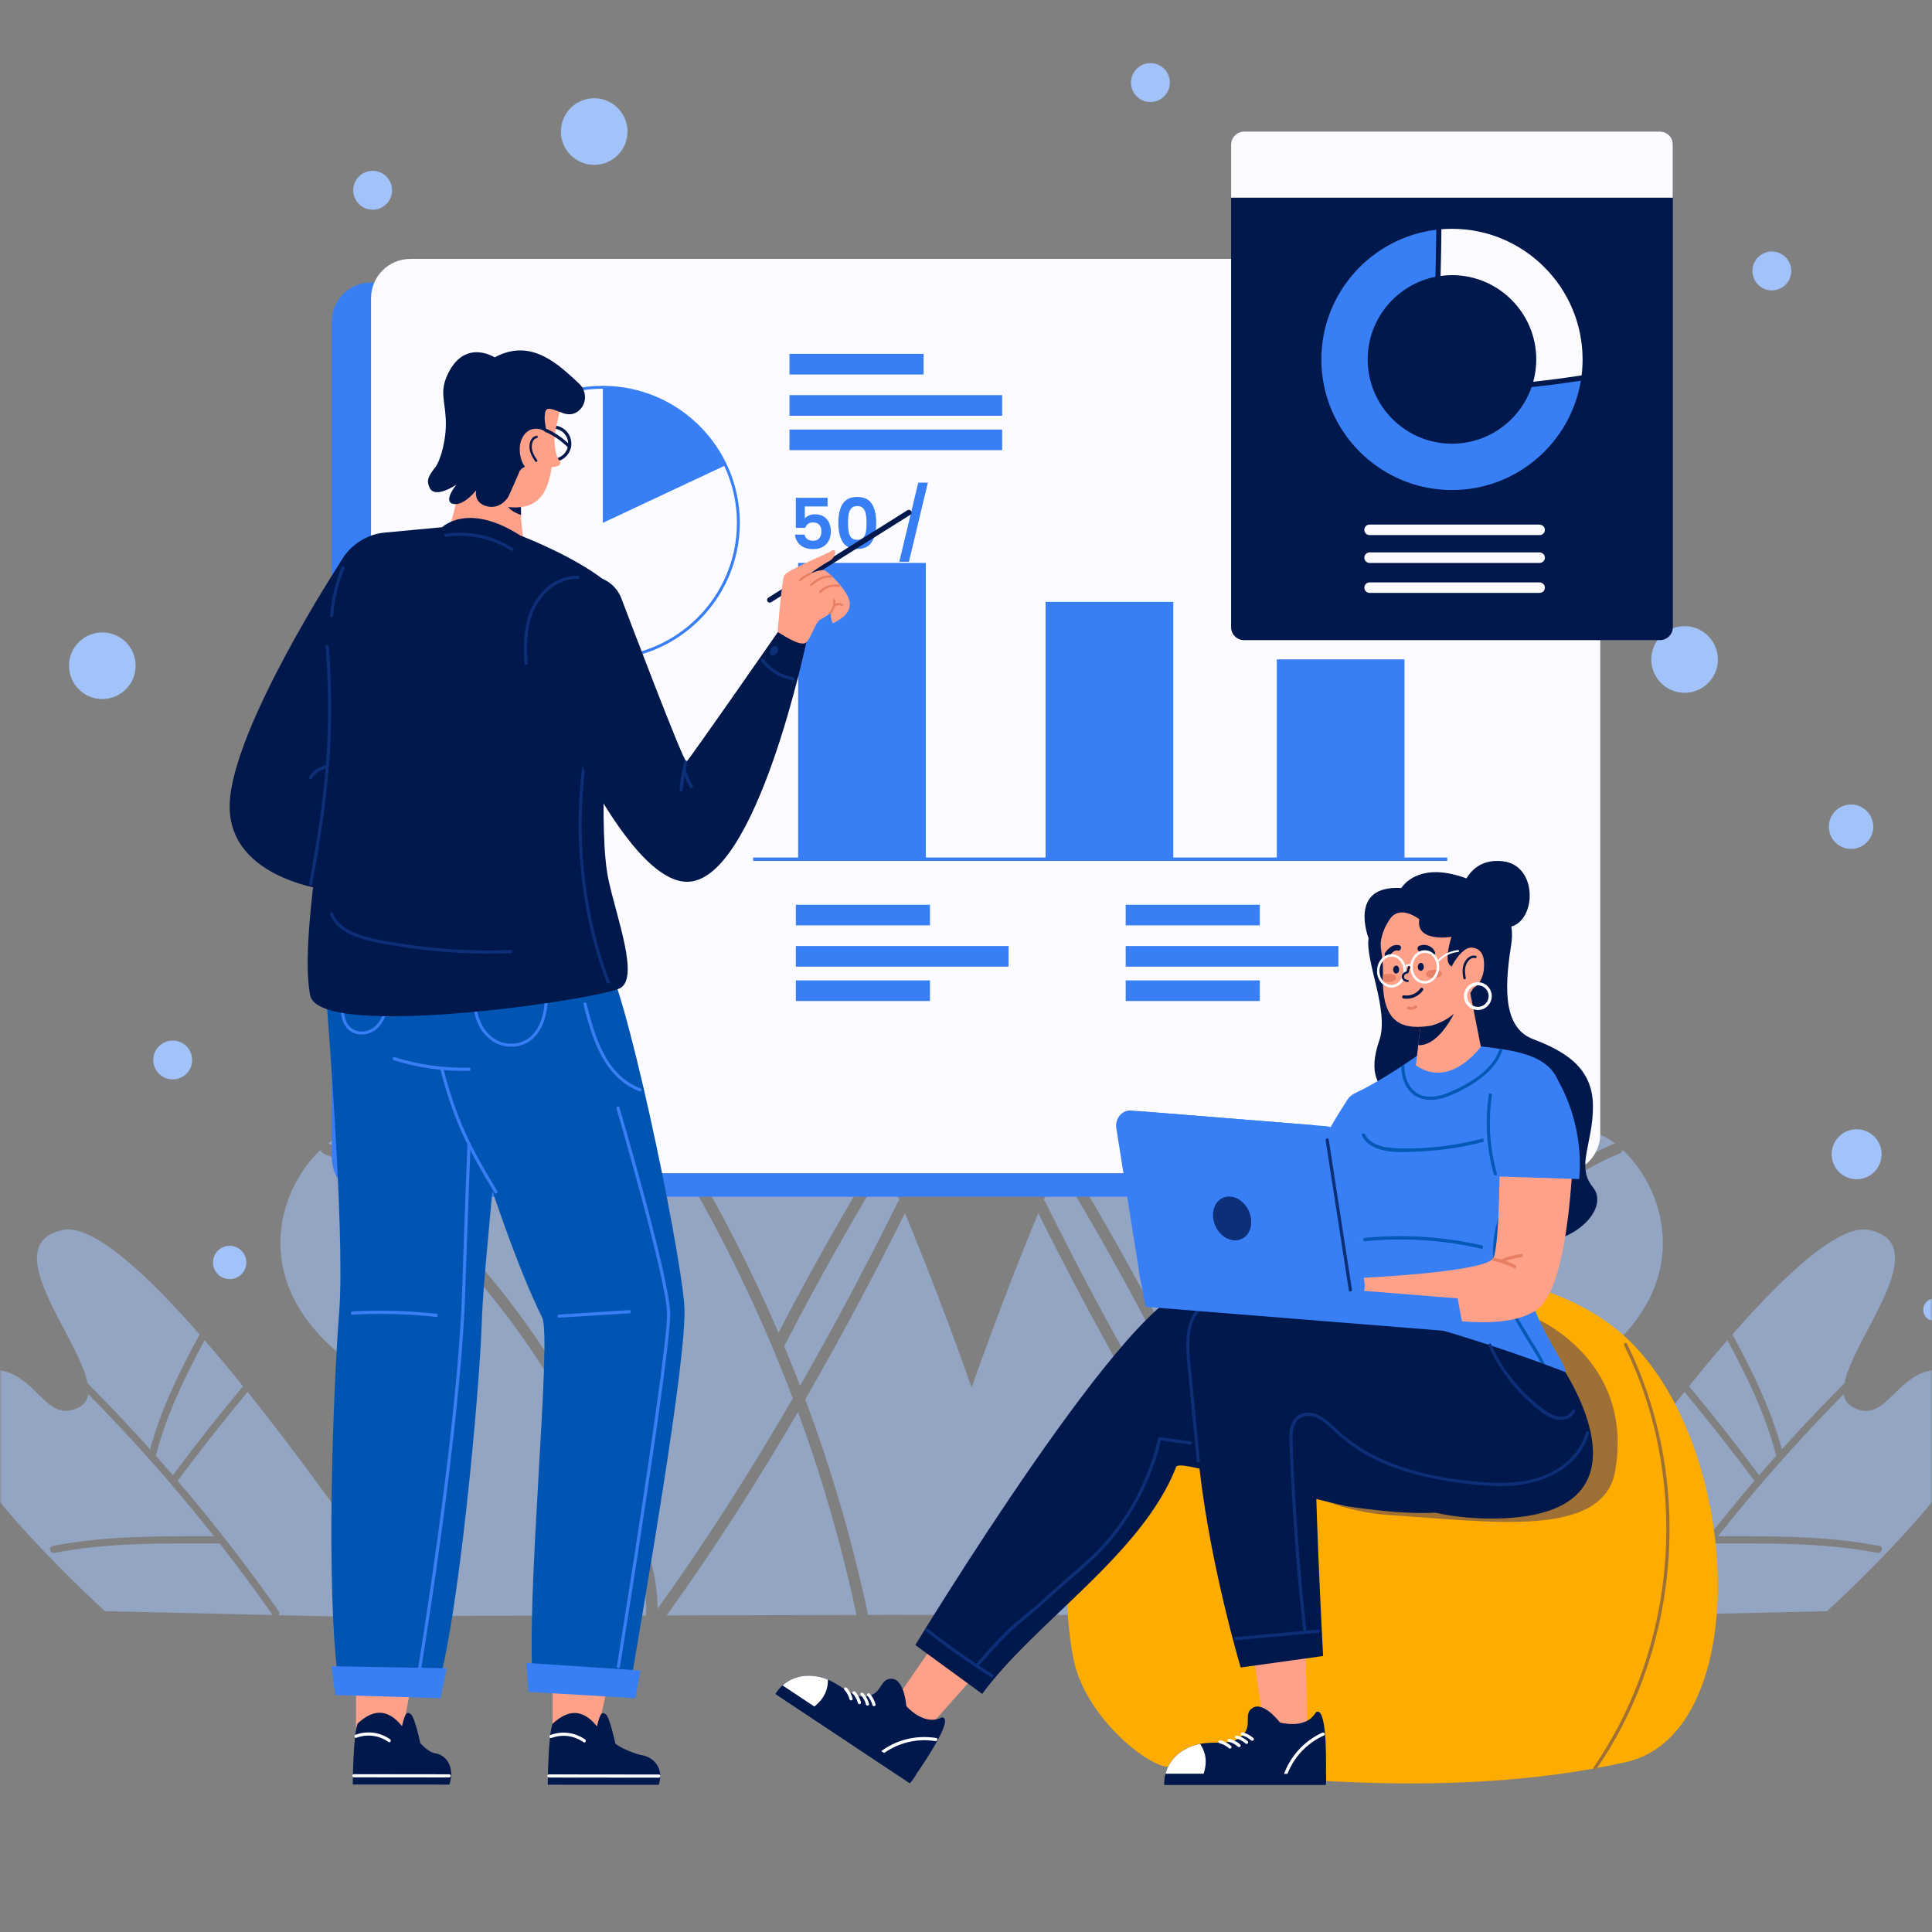 <svg xmlns="http://www.w3.org/2000/svg" width="420" height="420" viewBox="0 0 420 420" fill="none"><rect x="0" y="0" width="420" height="420" fill="#808080" stroke="none"/><g clip-path="url(#clip0_2140_36124)"><mask id="mask0_2140_36124" style="mask-type:luminance" maskUnits="userSpaceOnUse" x="0" y="0" width="420" height="420"><path d="M420 0H0V420H420V0Z" fill="white"></path></mask><g mask="url(#mask0_2140_36124)"><g opacity="0.54"><path d="M225.715 263.723C228.914 270.144 232.193 276.526 235.566 282.858C239.392 290.037 243.33 297.164 247.394 304.219C241.682 319.471 237.107 335.142 233.746 351.078L195.387 350.991C195.387 350.991 207.106 308.582 225.715 263.723Z" fill="#A2C3FA"></path><path d="M251.979 292.648C250.787 295.501 249.632 298.37 248.519 301.254C241.012 288.159 233.946 274.808 227.241 261.293C227.15 261.11 227.035 260.972 226.906 260.873C227.934 258.431 228.98 255.984 230.046 253.539C237.763 266.263 245.043 279.248 251.869 292.471C251.903 292.536 251.94 292.594 251.979 292.648Z" fill="#A2C3FA"></path><path d="M295.365 307.975C291.524 314.949 287.637 321.914 284.533 329.257C281.816 335.686 279.439 342.68 279.518 349.748C275.31 343.902 271.237 337.96 267.292 331.933C261.3 322.777 255.581 313.446 250.094 303.978C258.1 282.838 268.305 262.537 280.472 243.483C287.8 232.008 295.847 220.999 304.55 210.539C304.592 210.547 304.632 210.56 304.676 210.565C310.538 211.176 316.381 211.949 322.198 212.895C326.776 213.64 331.336 214.495 335.875 215.446C334.651 219.511 332.919 223.295 330.675 226.576C314.972 249.526 336.57 240.998 348.794 247.11C349.549 247.487 350.326 247.976 351.106 248.564C341.946 252.185 334.251 258.439 327.276 265.276C314.465 277.837 304.003 292.287 295.365 307.975Z" fill="#A2C3FA"></path><path d="M244.569 319.772C245.949 315.468 247.422 311.194 248.981 306.953C257.818 322.124 267.268 336.939 277.529 351.177L236.242 351.084C238.488 340.515 241.268 330.062 244.569 319.772Z" fill="#A2C3FA"></path><path d="M306.426 208.304C315.076 198.097 324.362 188.431 334.228 179.379C338.439 189.56 339.229 202.143 336.522 213.084C326.576 211.007 316.529 209.414 306.426 208.304Z" fill="#A2C3FA"></path><path d="M315.408 161.243C315.806 164.748 312.708 168.431 309.006 167.884C305.649 167.386 303.46 163.576 304.391 160.414C304.424 160.304 304.44 160.2 304.444 160.1C308.457 159.64 312.117 159.952 315.419 160.897C315.402 161.002 315.393 161.115 315.408 161.243Z" fill="#A2C3FA"></path><path d="M288.251 326.876C291.421 320.012 295.156 313.426 298.803 306.808C303.047 299.105 307.88 291.723 313.248 284.757C318.554 277.873 324.392 271.375 330.692 265.386C336.941 259.446 343.875 253.999 351.976 250.841C352.418 250.669 352.667 250.329 352.758 249.957C361.357 257.997 368.686 277.466 348.795 294.216C325.845 313.543 330.677 315.958 334.3 330.453C337.924 344.948 332.195 351.299 332.195 351.299L282.024 351.185C281.523 342.767 284.785 334.384 288.251 326.876Z" fill="#A2C3FA"></path><path d="M333.127 177.056C321.373 187.781 310.426 199.38 300.391 211.73C282.482 233.77 267.437 258.114 255.742 283.993C254.879 285.901 254.037 287.818 253.211 289.742C246.577 276.974 239.525 264.426 232.06 252.125C231.776 251.658 231.337 251.501 230.918 251.551C250.008 208.217 275.091 165.958 301.849 160.512C301.037 164.891 304.159 169.656 308.678 170.305C313.536 171.004 318.107 166.553 317.901 161.75C324.696 164.497 329.795 170.072 333.17 177.021C333.156 177.033 333.141 177.044 333.127 177.056Z" fill="#A2C3FA"></path><path d="M330.418 351.791C330.418 351.791 347.625 325.755 366.173 302.582C371.401 308.854 376.452 315.269 381.319 321.826C381.34 321.855 381.364 321.882 381.387 321.907C373.619 331.001 366.285 340.466 359.415 350.257C359.184 350.586 359.261 350.906 359.473 351.123L330.418 351.791Z" fill="#A2C3FA"></path><path d="M382.42 320.71C377.517 314.116 372.431 307.66 367.168 301.349C369.944 297.905 372.744 294.537 375.515 291.34C379.863 299.361 383.84 307.596 386.135 316.459C384.885 317.866 383.648 319.285 382.42 320.71Z" fill="#A2C3FA"></path><path d="M360.761 351.046C363.624 346.965 366.566 342.94 369.589 338.976C370.473 337.816 371.368 336.663 372.266 335.513C372.321 335.524 372.379 335.531 372.441 335.53C384.356 335.513 396.374 335.307 408.126 337.576C409.108 337.765 409.524 336.263 408.54 336.072C396.985 333.841 385.195 333.944 373.476 333.969C382.011 323.17 391.152 312.853 400.827 303.063C400.971 304.218 401.501 305.138 402.549 305.75C411.757 311.121 412.525 291.938 428.639 299.611C444.754 307.284 397.178 350.256 397.178 350.256L360.723 351.095C360.735 351.079 360.749 351.063 360.761 351.046Z" fill="#A2C3FA"></path><path d="M400.963 300.714C402.955 290.557 420.806 270.518 406.386 267.383C400.115 266.02 388.707 276.286 376.605 290.087C380.955 298.079 384.969 306.278 387.377 315.071C389.168 313.075 390.977 311.097 392.81 309.141C395.483 306.288 398.202 303.481 400.963 300.714Z" fill="#A2C3FA"></path><path d="M196.729 263.723C193.531 270.144 190.251 276.526 186.878 282.858C183.053 290.037 179.115 297.164 175.051 304.219C180.763 319.471 185.337 335.142 188.698 351.078L227.058 350.991C227.058 350.991 215.339 308.582 196.729 263.723Z" fill="#A2C3FA"></path><path d="M170.465 292.648C171.658 295.501 172.813 298.37 173.925 301.254C181.433 288.159 188.498 274.808 195.204 261.293C195.294 261.11 195.409 260.972 195.538 260.873C194.511 258.431 193.464 255.984 192.398 253.539C184.681 266.263 177.402 279.248 170.575 292.471C170.541 292.536 170.504 292.594 170.465 292.648Z" fill="#A2C3FA"></path><path d="M127.081 307.975C130.922 314.949 134.809 321.914 137.913 329.257C140.631 335.686 143.007 342.68 142.928 349.748C147.136 343.902 151.21 337.96 155.154 331.933C161.145 322.777 166.865 313.446 172.352 303.978C164.346 282.838 154.142 262.537 141.974 243.483C134.646 232.008 126.599 220.999 117.896 210.539C117.854 210.547 117.815 210.56 117.77 210.565C111.908 211.176 106.065 211.949 100.248 212.895C95.67 213.64 91.11 214.495 86.571 215.446C87.795 219.511 89.527 223.295 91.771 226.576C107.474 249.526 85.876 240.998 73.652 247.11C72.897 247.487 72.12 247.976 71.34 248.564C80.5 252.185 88.195 258.439 95.169 265.276C107.981 277.837 118.442 292.287 127.081 307.975Z" fill="#A2C3FA"></path><path d="M177.874 319.772C176.494 315.468 175.021 311.194 173.462 306.953C164.625 322.124 155.176 336.939 144.914 351.177L186.201 351.084C183.955 340.515 181.175 330.062 177.874 319.772Z" fill="#A2C3FA"></path><path d="M116.02 208.304C107.37 198.097 98.084 188.431 88.218 179.379C84.007 189.56 83.216 202.143 85.924 213.084C95.869 211.007 105.916 209.414 116.02 208.304Z" fill="#A2C3FA"></path><path d="M107.038 161.243C106.641 164.748 109.739 168.431 113.441 167.884C116.798 167.386 118.986 163.576 118.056 160.414C118.023 160.304 118.007 160.2 118.003 160.1C113.99 159.64 110.33 159.952 107.027 160.897C107.045 161.002 107.053 161.115 107.038 161.243Z" fill="#A2C3FA"></path><path d="M134.195 326.876C131.026 320.012 127.291 313.426 123.644 306.808C119.4 299.105 114.567 291.723 109.198 284.757C103.891 277.873 98.053 271.375 91.754 265.386C85.505 259.446 78.571 253.999 70.47 250.841C70.028 250.669 69.779 250.329 69.688 249.957C61.089 257.997 53.76 277.466 73.651 294.216C96.601 313.543 91.769 315.958 88.146 330.453C84.522 344.948 90.251 351.299 90.251 351.299L140.423 351.185C140.925 342.767 137.662 334.384 134.195 326.876Z" fill="#A2C3FA"></path><path d="M89.319 177.056C101.074 187.781 112.021 199.38 122.056 211.73C139.965 233.77 155.01 258.114 166.705 283.993C167.568 285.901 168.41 287.818 169.236 289.742C175.87 276.974 182.921 264.426 190.387 252.125C190.67 251.658 191.11 251.501 191.529 251.551C172.439 208.217 147.356 165.958 120.598 160.512C121.411 164.891 118.288 169.656 113.77 170.305C108.912 171.004 104.341 166.553 104.547 161.75C97.752 164.497 92.653 170.072 89.277 177.021C89.291 177.033 89.306 177.044 89.319 177.056Z" fill="#A2C3FA"></path><path d="M89.583 351.795C89.583 351.795 72.376 325.759 53.827 302.586C48.601 308.858 43.548 315.273 38.682 321.83C38.66 321.859 38.637 321.886 38.613 321.911C46.382 331.005 53.716 340.47 60.586 350.261C60.816 350.589 60.74 350.91 60.528 351.127L89.583 351.795Z" fill="#A2C3FA"></path><path d="M37.583 320.71C42.486 314.116 47.572 307.66 52.834 301.349C50.058 297.905 47.258 294.537 44.487 291.34C40.139 299.361 36.162 307.596 33.867 316.459C35.117 317.866 36.354 319.285 37.583 320.71Z" fill="#A2C3FA"></path><path d="M59.24 351.046C56.377 346.965 53.436 342.94 50.413 338.976C49.528 337.816 48.633 336.663 47.735 335.513C47.681 335.524 47.622 335.531 47.56 335.53C35.645 335.513 23.627 335.307 11.876 337.576C10.894 337.765 10.477 336.263 11.462 336.072C23.016 333.841 34.806 333.944 46.526 333.969C37.991 323.17 28.85 312.853 19.175 303.063C19.031 304.218 18.501 305.138 17.453 305.75C8.245 311.121 7.478 291.938 -8.637 299.611C-24.752 307.284 22.824 350.256 22.824 350.256L59.279 351.095C59.266 351.079 59.253 351.063 59.24 351.046Z" fill="#A2C3FA"></path><path d="M27.191 309.141C29.025 311.097 30.834 313.076 32.624 315.071C35.032 306.278 39.046 298.079 43.396 290.087C31.295 276.286 19.887 266.02 13.615 267.383C-0.805 270.518 17.046 290.556 19.038 300.714C21.8 303.481 24.519 306.289 27.191 309.141Z" fill="#A2C3FA"></path></g><path d="M420.508 287.133C421.841 287.133 422.922 286.052 422.922 284.719C422.922 283.386 421.841 282.305 420.508 282.305C419.175 282.305 418.094 283.386 418.094 284.719C418.094 286.052 419.175 287.133 420.508 287.133Z" fill="#A2C3FA"></path><path d="M409.045 250.927C409.045 247.927 406.613 245.496 403.614 245.496C400.615 245.496 398.184 247.928 398.184 250.927C398.184 253.926 400.615 256.357 403.614 256.357C406.613 256.358 409.045 253.926 409.045 250.927Z" fill="#A2C3FA"></path><path d="M37.545 234.656C39.878 234.656 41.769 232.764 41.769 230.431C41.769 228.098 39.878 226.207 37.545 226.207C35.212 226.207 33.32 228.098 33.32 230.431C33.32 232.764 35.212 234.656 37.545 234.656Z" fill="#A2C3FA"></path><path d="M389.41 58.9C389.41 56.568 387.519 54.676 385.185 54.676C382.853 54.676 380.961 56.567 380.961 58.9C380.961 61.233 382.852 63.124 385.185 63.124C387.519 63.124 389.41 61.233 389.41 58.9Z" fill="#A2C3FA"></path><path d="M250.092 22.175C252.425 22.175 254.316 20.284 254.316 17.951C254.316 15.618 252.425 13.727 250.092 13.727C247.758 13.727 245.867 15.618 245.867 17.951C245.867 20.284 247.758 22.175 250.092 22.175Z" fill="#A2C3FA"></path><path d="M85.238 41.365C85.238 39.032 83.347 37.141 81.013 37.141C78.681 37.141 76.789 39.032 76.789 41.365C76.789 43.698 78.68 45.589 81.013 45.589C83.346 45.589 85.238 43.698 85.238 41.365Z" fill="#A2C3FA"></path><path d="M49.929 278.073C51.928 278.073 53.549 276.452 53.549 274.452C53.549 272.453 51.928 270.832 49.929 270.832C47.929 270.832 46.309 272.453 46.309 274.452C46.309 276.452 47.929 278.073 49.929 278.073Z" fill="#A2C3FA"></path><path d="M22.241 151.966C26.24 151.966 29.482 148.724 29.482 144.725C29.482 140.726 26.24 137.484 22.241 137.484C18.242 137.484 15 140.726 15 144.725C15 148.724 18.242 151.966 22.241 151.966Z" fill="#A2C3FA"></path><path d="M367.374 150.515C371.321 149.875 374.002 146.155 373.361 142.207C372.72 138.259 369.001 135.578 365.054 136.219C361.106 136.86 358.426 140.579 359.066 144.527C359.707 148.475 363.426 151.156 367.374 150.515Z" fill="#A2C3FA"></path><path d="M129.174 35.837C133.173 35.837 136.415 32.595 136.415 28.596C136.415 24.597 133.173 21.355 129.174 21.355C125.175 21.355 121.934 24.597 121.934 28.596C121.934 32.595 125.175 35.837 129.174 35.837Z" fill="#A2C3FA"></path><path d="M402.406 184.549C405.072 184.549 407.233 182.388 407.233 179.722C407.233 177.056 405.072 174.895 402.406 174.895C399.739 174.895 397.578 177.056 397.578 179.722C397.578 182.388 399.739 184.549 402.406 184.549Z" fill="#A2C3FA"></path></g><mask id="mask1_2140_36124" style="mask-type:luminance" maskUnits="userSpaceOnUse" x="0" y="0" width="420" height="420"><path d="M420 0H0V420H420V0Z" fill="white"></path></mask><g mask="url(#mask1_2140_36124)"><path d="M330.797 260.167H80.66C75.942 260.167 72.117 256.342 72.117 251.624V69.953C72.117 65.235 75.942 61.41 80.66 61.41H330.796C335.514 61.41 339.339 65.235 339.339 69.953V251.624C339.339 256.342 335.514 260.167 330.797 260.167Z" fill="#387FF5"></path><path d="M339.339 255.042H89.203C84.485 255.042 80.66 251.217 80.66 246.499V64.828C80.66 60.11 84.485 56.285 89.203 56.285H339.339C344.057 56.285 347.882 60.11 347.882 64.828V246.499C347.882 251.217 344.057 255.042 339.339 255.042Z" fill="#FCFBFF"></path><path d="M179.904 110.092H174.962V112.701C175.175 112.437 175.48 112.223 175.877 112.06C176.274 111.887 176.696 111.801 177.143 111.801C177.957 111.801 178.623 111.979 179.142 112.335C179.66 112.691 180.036 113.148 180.27 113.708C180.504 114.257 180.621 114.847 180.621 115.477C180.621 116.647 180.286 117.587 179.614 118.299C178.953 119.011 178.008 119.367 176.777 119.367C175.618 119.367 174.692 119.077 174.001 118.498C173.309 117.918 172.918 117.16 172.826 116.225H174.901C174.992 116.632 175.196 116.957 175.511 117.201C175.836 117.445 176.248 117.567 176.747 117.567C177.347 117.567 177.799 117.379 178.104 117.003C178.409 116.626 178.562 116.128 178.562 115.508C178.562 114.877 178.404 114.399 178.089 114.074C177.784 113.738 177.331 113.57 176.731 113.57C176.304 113.57 175.948 113.677 175.664 113.891C175.379 114.104 175.175 114.389 175.053 114.745H173.009V108.216H179.904V110.092ZM182.247 113.662C182.247 111.903 182.562 110.525 183.192 109.528C183.833 108.531 184.891 108.033 186.365 108.033C187.84 108.033 188.893 108.531 189.523 109.528C190.164 110.525 190.484 111.903 190.484 113.662C190.484 115.432 190.164 116.82 189.523 117.826C188.893 118.833 187.84 119.337 186.365 119.337C184.891 119.337 183.833 118.833 183.192 117.826C182.562 116.82 182.247 115.432 182.247 113.662ZM188.379 113.662C188.379 112.909 188.328 112.279 188.226 111.77C188.135 111.252 187.942 110.83 187.647 110.504C187.362 110.179 186.935 110.016 186.365 110.016C185.796 110.016 185.364 110.179 185.069 110.504C184.784 110.83 184.591 111.252 184.489 111.77C184.398 112.279 184.352 112.909 184.352 113.662C184.352 114.435 184.398 115.086 184.489 115.615C184.581 116.133 184.774 116.555 185.069 116.881C185.364 117.196 185.796 117.354 186.365 117.354C186.935 117.354 187.367 117.196 187.662 116.881C187.957 116.555 188.15 116.133 188.242 115.615C188.333 115.086 188.379 114.435 188.379 113.662ZM201.708 104.921L197.589 122.128H195.499L199.618 104.921H201.708ZM172.17 133.214V131.247H175.847V142.367H173.65V133.214H172.17ZM177.956 136.662C177.956 134.903 178.272 133.525 178.902 132.528C179.543 131.531 180.6 131.033 182.075 131.033C183.55 131.033 184.602 131.531 185.233 132.528C185.873 133.525 186.194 134.903 186.194 136.662C186.194 138.432 185.873 139.82 185.233 140.826C184.602 141.833 183.55 142.337 182.075 142.337C180.6 142.337 179.543 141.833 178.902 140.826C178.272 139.82 177.956 138.432 177.956 136.662ZM184.089 136.662C184.089 135.909 184.038 135.279 183.936 134.77C183.845 134.252 183.651 133.83 183.356 133.504C183.072 133.179 182.645 133.016 182.075 133.016C181.506 133.016 181.073 133.179 180.778 133.504C180.494 133.83 180.3 134.252 180.199 134.77C180.107 135.279 180.061 135.909 180.061 136.662C180.061 137.435 180.107 138.086 180.199 138.615C180.29 139.133 180.484 139.555 180.778 139.881C181.073 140.196 181.506 140.354 182.075 140.354C182.645 140.354 183.077 140.196 183.372 139.881C183.667 139.555 183.86 139.133 183.951 138.615C184.043 138.086 184.089 137.435 184.089 136.662ZM187.818 136.662C187.818 134.903 188.133 133.525 188.764 132.528C189.405 131.531 190.462 131.033 191.937 131.033C193.411 131.033 194.464 131.531 195.095 132.528C195.735 133.525 196.056 134.903 196.056 136.662C196.056 138.432 195.735 139.82 195.095 140.826C194.464 141.833 193.411 142.337 191.937 142.337C190.462 142.337 189.405 141.833 188.764 140.826C188.133 139.82 187.818 138.432 187.818 136.662ZM193.95 136.662C193.95 135.909 193.9 135.279 193.798 134.77C193.706 134.252 193.513 133.83 193.218 133.504C192.933 133.179 192.506 133.016 191.937 133.016C191.367 133.016 190.935 133.179 190.64 133.504C190.355 133.83 190.162 134.252 190.061 134.77C189.969 135.279 189.923 135.909 189.923 136.662C189.923 137.435 189.969 138.086 190.061 138.615C190.152 139.133 190.345 139.555 190.64 139.881C190.935 140.196 191.367 140.354 191.937 140.354C192.506 140.354 192.939 140.196 193.234 139.881C193.528 139.555 193.722 139.133 193.813 138.615C193.905 138.086 193.95 137.435 193.95 136.662Z" fill="#387FF5"></path><path d="M277.565 186.789H305.328V143.342H277.565V186.789Z" fill="#387FF5"></path><path d="M173.507 186.789H201.27V122.372H173.507V186.789Z" fill="#387FF5"></path><path d="M227.304 186.789H255.066V130.846H227.304V186.789Z" fill="#387FF5"></path><path d="M314.617 186.789H163.723" stroke="#387FF5" stroke-width="0.75" stroke-miterlimit="10"></path><path d="M157.73 101.148C153.024 91.13 142.847 84.191 131.047 84.191V113.663L157.73 101.148Z" fill="#387FF5"></path><path d="M131.045 143.448C114.62 143.448 101.258 130.085 101.258 113.661C101.258 97.237 114.62 83.875 131.045 83.875C147.47 83.875 160.831 97.238 160.831 113.661C160.831 130.086 147.47 143.448 131.045 143.448ZM131.045 84.505C114.967 84.505 101.888 97.585 101.888 113.661C101.888 129.739 114.967 142.818 131.045 142.818C147.122 142.818 160.201 129.738 160.201 113.661C160.201 97.584 147.122 84.505 131.045 84.505Z" fill="#387FF5"></path><path d="M200.776 76.93H171.621V81.415H200.776V76.93Z" fill="#387FF5"></path><path d="M217.861 85.898H171.621V90.383H217.861V85.898Z" fill="#387FF5"></path><path d="M217.861 93.375H171.621V97.86H217.861V93.375Z" fill="#387FF5"></path><path d="M202.166 196.684H173.012V201.168H202.166V196.684Z" fill="#387FF5"></path><path d="M219.251 205.656H173.012V210.141H219.251V205.656Z" fill="#387FF5"></path><path d="M202.166 213.129H173.012V217.614H202.166V213.129Z" fill="#387FF5"></path><path d="M273.87 196.684H244.715V201.168H273.87V196.684Z" fill="#387FF5"></path><path d="M290.954 205.656H244.715V210.141H290.954V205.656Z" fill="#387FF5"></path><path d="M273.87 213.129H244.715V217.614H273.87V213.129Z" fill="#387FF5"></path><path d="M118.271 150.98H101.574V155.465H118.271V150.98Z" fill="#387FF5"></path><path d="M128.056 159.953H101.574V164.438H128.056V159.953Z" fill="#387FF5"></path><path d="M118.271 173.336H101.574V177.821H118.271V173.336Z" fill="#387FF5"></path><path d="M128.056 182.305H101.574V186.789H128.056V182.305Z" fill="#387FF5"></path><path d="M118.271 195.688H101.574V200.172H118.271V195.688Z" fill="#387FF5"></path><path d="M128.056 204.66H101.574V209.145H128.056V204.66Z" fill="#387FF5"></path><path d="M363.664 31.409V136.346C363.664 137.9 362.404 139.161 360.849 139.161H270.444C268.89 139.161 267.629 137.9 267.629 136.346V31.409C267.629 29.855 268.889 28.594 270.444 28.594H360.85C362.404 28.595 363.664 29.855 363.664 31.409Z" fill="#00184C"></path><path d="M334.635 120.086H297.739C297.107 120.086 296.594 120.598 296.594 121.232C296.594 121.864 297.107 122.377 297.739 122.377H334.699C335.352 122.377 335.878 121.831 335.844 121.17C335.811 120.55 335.256 120.086 334.635 120.086Z" fill="#FCFBFF"></path><path d="M334.635 114.035H297.739C297.107 114.035 296.594 114.548 296.594 115.181C296.594 115.813 297.107 116.327 297.739 116.327H334.699C335.352 116.327 335.878 115.78 335.844 115.12C335.811 114.5 335.256 114.035 334.635 114.035Z" fill="#FCFBFF"></path><path d="M334.635 126.602H297.739C297.107 126.602 296.594 127.115 296.594 127.747C296.594 128.38 297.107 128.893 297.739 128.893H334.699C335.352 128.893 335.878 128.346 335.844 127.686C335.811 127.066 335.256 126.602 334.635 126.602Z" fill="#FCFBFF"></path><path d="M363.664 31.409V42.971H267.629V31.409C267.629 29.855 268.889 28.594 270.444 28.594H360.85C362.404 28.595 363.664 29.855 363.664 31.409Z" fill="#FCFBFF"></path><path d="M333.971 78.136C333.971 79.815 333.74 81.44 333.315 82.986C336.831 82.619 340.334 82.138 343.829 81.603C343.968 80.467 344.041 79.309 344.041 78.136C344.041 62.48 331.304 49.742 315.648 49.742C314.874 49.742 314.109 49.775 313.35 49.835C313.325 53.219 313.255 56.602 313.168 59.984C313.979 59.873 314.807 59.812 315.648 59.812C325.751 59.812 333.971 68.032 333.971 78.136Z" fill="#FCFBFF"></path><path d="M332.953 84.147C330.459 91.306 323.646 96.459 315.648 96.459C305.544 96.459 297.324 88.239 297.324 78.136C297.324 69.265 303.662 61.848 312.047 60.17C312.136 56.763 312.206 53.357 312.232 49.949C298.18 51.641 287.254 63.636 287.254 78.137C287.254 93.793 299.991 106.531 315.648 106.531C329.731 106.531 341.45 96.224 343.663 82.758C340.103 83.298 336.536 83.783 332.953 84.147Z" fill="#387FF5"></path></g><mask id="mask2_2140_36124" style="mask-type:luminance" maskUnits="userSpaceOnUse" x="0" y="0" width="420" height="420"><path d="M420 0H0V420H420V0Z" fill="white"></path></mask><g mask="url(#mask2_2140_36124)"><path d="M74.059 122.113C74.059 122.113 50.273 158.5 49.93 174.971C49.586 191.442 72.102 193.631 72.102 193.631L74.059 122.113Z" fill="#00184C"></path><path d="M77.408 357.05L77.387 376.749L87.293 377.46L90.775 358.954C86.245 355.932 81.786 355.211 77.408 357.05Z" fill="#FFA189"></path><path d="M77.731 374.694C76.756 377.293 76.691 387.931 76.691 387.931L97.69 387.954C98.937 384.107 97.007 381.482 94.557 381.132C93.505 380.984 92.267 379.903 91.365 378.959C91.359 378.836 90.074 372.928 89.281 372.645C89.281 372.645 88.734 372.03 88.267 372.644C87.801 373.257 87.397 375.254 87.397 375.254C84.12 371.185 80.908 371.728 77.731 374.694Z" fill="#00184C"></path><path d="M77.475 377.783C79.847 376.909 82.394 377.241 84.462 378.694C84.824 378.948 85.167 378.354 84.808 378.101C82.603 376.553 79.819 376.19 77.291 377.121C76.881 377.274 77.059 377.937 77.475 377.783Z" fill="white"></path><path d="M97.626 386.4L76.936 386.378C76.747 386.378 76.594 386.224 76.594 386.034C76.594 385.845 76.748 385.691 76.936 385.691L97.626 385.714C97.816 385.714 97.969 385.868 97.969 386.058C97.97 386.246 97.816 386.4 97.626 386.4Z" fill="white"></path><path d="M73.734 366.752L94.844 367.794C99.58 353.569 104.261 302.563 104.745 287.25C105.323 268.953 112.391 223.032 106.141 213.476C99.891 203.92 70.648 213.437 70.648 213.437C70.648 213.437 75.142 267.445 73.733 285.277C72.513 300.733 70.624 346.164 73.734 366.752Z" fill="#0055B3"></path><path d="M97.123 362.661L95.75 369.173L72.874 368.487L72.035 362.234L97.123 362.661Z" fill="#387FF5"></path><path d="M90.773 365.801C90.754 365.801 90.735 365.799 90.716 365.796C90.529 365.764 90.403 365.587 90.435 365.4C90.525 364.866 99.433 311.66 100.452 280.852C101.074 262.021 101.613 248.812 101.618 248.68C101.625 248.491 101.791 248.345 101.975 248.352C102.164 248.359 102.311 248.519 102.304 248.709C102.299 248.84 101.76 262.047 101.138 280.875C100.118 311.729 91.202 364.98 91.112 365.514C91.083 365.682 90.938 365.801 90.773 365.801Z" fill="#387FF5"></path><path d="M84.582 217.484C84.305 220.686 82.704 224.558 79.014 224.874C77.562 224.998 76.098 224.438 75.217 223.258C74.198 221.893 74.113 220.07 74.059 218.435C74.045 218.016 74.696 218.017 74.71 218.436C74.753 219.747 74.789 221.184 75.425 222.368C76.134 223.691 77.533 224.367 79.015 224.223C82.316 223.905 83.686 220.325 83.931 217.483C83.967 217.07 84.618 217.066 84.582 217.484Z" fill="#387FF5"></path><path d="M94.844 285.597C88.784 284.941 82.69 284.777 76.604 285.106C76.165 285.13 76.162 285.817 76.604 285.793C82.69 285.463 88.785 285.627 94.844 286.283C95.282 286.331 95.279 285.644 94.844 285.597Z" fill="#387FF5"></path><path d="M120.142 354.484L120.117 376.717L129.649 377.444L134.338 356.632C130.511 353.788 126.068 352.395 120.142 354.484Z" fill="#FFA189"></path><path d="M120.12 374.744C119.146 377.343 119.082 387.981 119.082 387.981L143.205 388.007C144.453 384.16 141.846 381.88 139.397 381.531C138.345 381.383 134.657 379.953 133.755 379.009C133.749 378.887 132.465 372.978 131.672 372.696C131.672 372.696 131.125 372.081 130.659 372.695C130.193 373.308 129.789 375.305 129.789 375.305C126.511 371.236 123.299 371.779 120.12 374.744Z" fill="#00184C"></path><path d="M119.865 377.829C122.238 376.955 124.783 377.288 126.852 378.741C127.214 378.995 127.557 378.401 127.198 378.148C124.994 376.6 122.209 376.237 119.682 377.168C119.272 377.319 119.449 377.982 119.865 377.829Z" fill="white"></path><path d="M143.207 386.451C143.207 386.451 143.207 386.451 143.207 386.451L119.327 386.425C119.137 386.425 118.984 386.271 118.984 386.081C118.984 385.892 119.138 385.738 119.327 385.738L143.207 385.764C143.396 385.764 143.549 385.918 143.549 386.108C143.55 386.297 143.396 386.451 143.207 386.451Z" fill="white"></path><path d="M115.89 366.755L136.818 367.797C139.366 352.049 149.602 294.7 148.76 283.714C147.733 270.296 135.613 212.213 131.105 207.735C126.598 203.257 93.598 214.865 93.598 214.865C93.598 214.865 107.16 264.812 117.854 286.413C120.075 290.901 114.172 347.603 115.89 366.755Z" fill="#0055B3"></path><path d="M139.211 363.152L138.145 369.176L114.887 367.798L114.418 361.492L139.211 363.152Z" fill="#387FF5"></path><path d="M134.439 362.662C134.42 362.662 134.402 362.66 134.383 362.658C134.196 362.627 134.069 362.451 134.099 362.264C134.213 361.566 145.411 292.356 145.005 285.169C144.533 276.806 134.115 241.305 134.01 240.948C133.956 240.766 134.061 240.575 134.243 240.522C134.424 240.469 134.616 240.572 134.669 240.754C135.099 242.218 145.213 276.689 145.69 285.131C146.1 292.392 135.239 359.519 134.776 362.374C134.749 362.543 134.604 362.662 134.439 362.662Z" fill="#387FF5"></path><path d="M119.025 215.884C119.371 220.689 117.504 226.975 111.829 227.502C106.362 228.009 102.821 222.812 102.916 217.835C102.923 217.417 103.575 217.416 103.567 217.836C103.479 222.456 106.71 227.359 111.829 226.851C117.131 226.324 118.692 220.306 118.373 215.883C118.343 215.465 118.995 215.467 119.025 215.884Z" fill="#387FF5"></path><path d="M126.832 218.341C128.701 225.703 131.238 234.311 139.084 237.273C139.498 237.429 139.677 236.765 139.267 236.611C131.681 233.747 129.293 225.243 127.494 218.159C127.386 217.73 126.724 217.912 126.832 218.341Z" fill="#387FF5"></path><path d="M108.104 258.94C105.598 254.82 103.171 250.64 101.171 246.247C99.138 241.78 97.617 237.12 96.408 232.369C96.299 231.941 95.637 232.123 95.746 232.551C96.941 237.25 98.446 241.857 100.437 246.282C102.465 250.788 104.946 255.069 107.511 259.287C107.741 259.662 108.334 259.318 108.104 258.94Z" fill="#387FF5"></path><path d="M101.959 232.099C96.464 232.24 91.018 231.471 85.777 229.815C85.354 229.681 85.174 230.344 85.594 230.476C90.891 232.151 96.407 232.928 101.959 232.785C102.399 232.774 102.401 232.088 101.959 232.099Z" fill="#387FF5"></path><path d="M121.518 286.458C126.618 286.137 131.718 285.817 136.817 285.496C137.256 285.468 137.259 284.782 136.817 284.809C131.718 285.13 126.617 285.451 121.518 285.772C121.079 285.8 121.076 286.486 121.518 286.458Z" fill="#387FF5"></path><path d="M68.929 113.092C68.927 113.085 68.926 113.08 68.926 113.078C68.927 113.077 68.931 113.082 68.936 113.092H68.929Z" fill="#387FF5"></path><path d="M96.906 117.186C96.906 117.186 102.685 119.997 113.694 117.046L113.265 112.685L113.261 111.929L113.239 108.506L113.237 108.048L112.794 104.756L100.338 100.695C100.088 106.652 98.509 112.428 96.906 117.186Z" fill="#FFA189"></path><path d="M109.885 109.169C110.371 110.747 112.034 111.545 113.261 111.926L113.239 108.503C111.671 107.963 109.343 107.419 109.885 109.169Z" fill="#00184C"></path><path d="M116.316 96.436C116.316 94.261 118.085 92.492 120.26 92.492C122.435 92.492 124.204 94.261 124.204 96.436C124.204 98.611 122.435 100.381 120.26 100.381C118.086 100.381 116.316 98.611 116.316 96.436ZM117.003 96.436C117.003 98.232 118.464 99.694 120.26 99.694C122.057 99.694 123.518 98.232 123.518 96.436C123.518 94.639 122.056 93.178 120.26 93.178C118.464 93.178 117.003 94.639 117.003 96.436Z" fill="#00184C"></path><path d="M99.299 96.276C99.238 96.796 99.209 97.279 99.211 97.742C99.217 98.811 99.392 99.765 99.735 100.766C100.189 102.085 100.934 103.491 101.972 105.351C103.604 108.272 106.748 109.722 109.919 110.158C118.342 111.32 119.881 105.68 120.359 96.912C120.655 91.468 122.578 88.687 121.516 86.412H121.513C121.436 86.303 121.356 86.197 121.276 86.092C119.37 83.583 116.52 81.956 113.405 81.469C112.804 81.376 112.229 81.305 111.672 81.257C111.546 81.242 111.42 81.233 111.297 81.225C111.246 81.219 111.194 81.216 111.143 81.215C111.002 81.203 110.864 81.194 110.724 81.19C110.625 81.183 110.526 81.179 110.428 81.177C110.202 81.168 109.983 81.165 109.768 81.164C102.908 81.173 100.678 85.048 99.894 89.065C99.361 91.796 99.498 94.59 99.299 96.276Z" fill="#FFA189"></path><path d="M120.528 94.719C120.528 94.719 120.408 98.616 121.564 100.065C122.72 101.513 119.586 101.609 119.586 101.609L120.528 94.719Z" fill="#FFA189"></path><path d="M123.795 97.457C123.88 97.457 123.965 97.425 124.031 97.362C124.168 97.231 124.173 97.014 124.042 96.877C121.705 94.435 118.848 93.24 118.728 93.19C118.551 93.118 118.351 93.201 118.28 93.377C118.208 93.551 118.291 93.752 118.466 93.824C118.494 93.836 121.313 95.018 123.546 97.352C123.614 97.421 123.705 97.457 123.795 97.457Z" fill="#00184C"></path><path d="M110.523 107.978C110.523 107.978 108.87 110.854 105.827 110.054C102.784 109.253 103.549 106.547 103.549 106.547C103.549 106.547 100.795 110.093 98.506 109.543C96.219 108.993 99.211 105.358 99.211 105.358C99.211 105.358 94.503 108.596 93.359 105.975C92.63 104.305 93.209 103.408 94.617 101.608C95.739 100.174 97.134 95.453 96.905 91.106C96.677 86.759 95.548 84.986 97.424 81.166C101.161 73.561 107.536 77.688 107.536 77.688C115.573 73.331 121.563 79.403 125.876 83.378C127.646 85.009 127.616 87.882 125.722 89.368C124.895 90.016 123.779 90.333 122.297 89.772C119.3 88.638 118.522 88.246 118.408 90.534C118.293 92.822 119.669 95.124 117.798 95.415C115.927 95.706 115.187 93.868 114.85 95.06C114.514 96.252 115.551 98.952 116.354 100.298C117.157 101.644 114.443 100.41 112.987 102.353C112.989 102.353 112.613 103.345 110.523 107.978Z" fill="#00184C"></path><path d="M113.954 101.238C113.178 100.093 112.904 98.432 113.01 97.097C113.169 95.117 114.413 93.439 116.039 93.24C118.429 92.948 119.667 94.638 120.115 96.915C120.564 99.192 120.085 102.47 117.089 102.791C115.59 102.952 114.589 102.175 113.954 101.238Z" fill="#FFA189"></path><path d="M116.769 99.996C116.255 99.272 115.77 98.485 115.642 97.586C115.529 96.783 115.715 95.422 116.675 95.252C116.996 95.195 116.95 94.662 116.626 94.719C115.701 94.883 115.219 95.782 115.116 96.702C114.966 98.03 115.607 99.247 116.353 100.298C116.552 100.579 116.969 100.278 116.769 99.996Z" fill="#00184C"></path><path d="M113.099 116.408C113.099 116.408 124.692 120.807 131.543 126.287C137.665 131.183 132.33 149.82 131.366 157.415C131.366 157.415 91.486 160.559 81.698 158.303C71.91 156.048 73.864 137.138 72.786 129.449C71.709 121.758 77.727 116.335 83.525 115.792C89.323 115.248 96.132 114.607 96.132 114.607C96.132 114.607 101.673 109.064 113.099 116.408Z" fill="#00184C"></path><path d="M132.118 152.823C132.118 152.823 129.962 180.597 132.296 191.339C134.107 199.676 138.938 212.398 134.876 214.78C130.814 217.163 69.354 226.361 67.423 216.355C64.738 202.429 73.091 166.831 71.434 152.757C69.778 138.684 71.239 127.808 73.456 124.96C75.674 122.112 132.118 152.823 132.118 152.823Z" fill="#00184C"></path><path d="M111.001 207.213C103.042 207.52 95.067 207.058 87.199 205.808C83.826 205.272 80.272 204.788 77.075 203.529C74.731 202.608 72.639 201.157 71.742 198.716C71.589 198.301 72.252 198.122 72.403 198.534C73.425 201.314 76.246 202.647 78.912 203.43C82.088 204.364 85.432 204.866 88.7 205.348C96.078 206.437 103.55 206.814 111.001 206.526C111.442 206.509 111.442 207.195 111.001 207.213Z" fill="#0D2F78"></path><path d="M74.881 123.52C73.547 126.814 72.725 130.255 72.445 133.799C72.411 134.236 71.725 134.24 71.759 133.799C72.044 130.195 72.862 126.689 74.22 123.337C74.383 122.934 75.048 123.11 74.881 123.52Z" fill="#0D2F78"></path><path d="M96.811 116.032C101.915 115.284 107.089 116.359 111.453 119.119C111.825 119.354 111.482 119.948 111.107 119.711C106.91 117.057 101.912 115.973 96.993 116.694C96.561 116.758 96.375 116.097 96.811 116.032Z" fill="#0D2F78"></path><path d="M71.478 140.556C72.146 149.249 72.205 157.967 71.503 166.66C70.807 175.262 69.431 183.79 67.883 192.275C67.804 192.71 67.142 192.526 67.221 192.093C68.781 183.539 70.167 174.943 70.848 166.269C71.52 157.705 71.45 149.118 70.791 140.556C70.758 140.116 71.444 140.118 71.478 140.556Z" fill="#0D2F78"></path><path d="M71.237 166.846C70.024 167.315 68.461 167.97 67.823 169.18C67.617 169.571 67.024 169.224 67.231 168.834C67.96 167.451 69.672 166.72 71.056 166.185C71.468 166.026 71.646 166.689 71.237 166.846Z" fill="#0D2F78"></path><path d="M127.177 162.33C124.959 175.667 125.394 189.484 128.525 202.641C129.411 206.359 130.525 210.017 131.869 213.595C132.023 214.004 132.687 213.826 132.531 213.412C126.481 197.314 125.022 179.446 127.838 162.513C127.91 162.081 127.249 161.895 127.177 162.33Z" fill="#0D2F78"></path><path d="M114.571 140.292C114.571 140.292 134.061 191.439 149.265 191.695C164.469 191.951 175.444 138.909 175.444 138.909L169.09 137.423C169.09 137.423 149.837 165.141 149.243 165.574C148.649 166.008 135.257 130.542 135.257 130.542C131.512 119.434 110.379 126.424 114.571 140.292Z" fill="#00184C"></path><path d="M125.655 125.845C121.766 125.761 118.385 128.334 116.573 131.647C114.489 135.458 114.405 139.998 114.716 144.221C114.748 144.661 114.062 144.66 114.03 144.221C113.696 139.673 113.846 134.715 116.32 130.717C118.319 127.487 121.762 125.074 125.655 125.158C126.096 125.168 126.097 125.855 125.655 125.845Z" fill="#0D2F78"></path><path d="M165.998 143.279C167.585 145.402 169.872 146.781 172.474 147.247C172.908 147.325 172.724 147.986 172.292 147.909C169.503 147.409 167.099 145.89 165.406 143.625C165.142 143.272 165.737 142.929 165.998 143.279Z" fill="#0D2F78"></path><path d="M168.909 141.904C168.563 142.413 167.992 142.629 167.634 142.387C167.277 142.144 167.266 141.534 167.613 141.024C167.959 140.514 168.529 140.298 168.887 140.541C169.245 140.784 169.255 141.394 168.909 141.904Z" fill="#0D2F78"></path><path d="M166.84 130.733C166.668 130.459 166.75 130.097 167.024 129.925L197.266 110.918C197.539 110.746 197.901 110.828 198.074 111.102C198.246 111.376 198.164 111.738 197.89 111.91L167.648 130.917C167.373 131.09 167.012 131.007 166.84 130.733Z" fill="#00184C"></path><path d="M169.047 137.332C169.047 137.332 169.925 126.236 170.493 125.086C171.061 123.936 180.013 120.313 180.919 119.688C181.824 119.064 181.948 121.076 180.263 121.979C178.578 122.882 176.063 124.73 176.063 124.73C176.063 124.73 178.577 123.588 179.4 124.061C180.223 124.534 184.557 128.522 184.734 131.124C184.911 133.726 182.114 134.868 181.362 135.381C180.61 135.894 180.581 133.152 180.581 133.152C180.581 133.152 179.822 133.924 178.453 134.613C177.127 135.28 176.409 138.745 175.149 139.726C173.889 140.707 169.047 137.332 169.047 137.332Z" fill="#FFA189"></path><path d="M174.068 126.324C174.713 125.769 175.394 125.335 176.158 124.963C176.437 124.828 176.245 124.386 175.966 124.522C175.164 124.911 174.445 125.363 173.769 125.946C173.534 126.149 173.833 126.527 174.068 126.324Z" fill="#E87E64"></path><path d="M176.485 127.32C177.655 126.379 178.963 125.371 180.56 125.587C180.864 125.628 180.991 125.163 180.684 125.122C178.893 124.878 177.475 125.911 176.145 126.979C175.903 127.173 176.245 127.513 176.485 127.32Z" fill="#E87E64"></path><path d="M178.479 128.854C179.489 127.807 180.902 127.335 182.338 127.592C182.641 127.646 182.767 127.181 182.461 127.126C180.859 126.84 179.272 127.338 178.139 128.512C177.924 128.735 178.263 129.077 178.479 128.854Z" fill="#E87E64"></path><path d="M180.669 133.42C181.368 132.584 181.7 131.544 181.572 130.457C181.536 130.152 181.054 130.148 181.09 130.456C181.203 131.412 180.949 132.337 180.329 133.078C180.132 133.314 180.47 133.658 180.669 133.42Z" fill="#E87E64"></path><path d="M181.541 131.874C181.945 131.529 182.53 131.478 182.995 131.731C183.266 131.879 183.507 131.461 183.233 131.313C182.57 130.952 181.772 131.046 181.2 131.533C180.965 131.734 181.306 132.075 181.541 131.874Z" fill="#E87E64"></path><path d="M148.735 165.563C148.258 167.562 147.913 169.584 147.709 171.635C147.662 172.108 148.376 172.189 148.423 171.715C148.62 169.73 148.944 167.767 149.406 165.83C149.514 165.374 148.846 165.101 148.735 165.563Z" fill="#0D2F78"></path><path d="M148.368 167.454C148.751 168.787 149.308 170.032 150.025 171.21C150.271 171.614 150.83 171.154 150.588 170.753C149.906 169.632 149.391 168.43 149.027 167.162C148.895 166.705 148.239 167.002 148.368 167.454Z" fill="#0D2F78"></path></g><mask id="mask3_2140_36124" style="mask-type:luminance" maskUnits="userSpaceOnUse" x="0" y="0" width="420" height="420"><path d="M420 0H0V420H420V0Z" fill="white"></path></mask><g mask="url(#mask3_2140_36124)"><path d="M233.342 360.535C224.629 315.745 259.992 274.617 305.608 275.717C321.745 276.106 339.976 279.263 352.184 289.62C378.739 312.149 381.815 376.722 353.432 383.08C312.714 392.201 267.423 385.2 253.755 384.085C249.057 383.703 235.762 372.975 233.342 360.535Z" fill="#FFAC00"></path><path d="M353.691 292.108C359.262 303.383 362.318 315.795 362.854 328.351C363.392 340.987 361.401 353.751 356.942 365.592C354.426 372.272 351.121 378.636 347.078 384.518C346.824 384.888 346.216 384.537 346.472 384.165C353.546 373.876 358.306 362.117 360.613 349.856C362.936 337.518 362.788 324.696 360.085 312.433C358.562 305.522 356.221 298.807 353.086 292.463C352.886 292.059 353.49 291.703 353.691 292.108Z" fill="#9E7035"></path><path d="M332.975 286.172C332.975 286.172 355.409 294.944 351.12 319.789C348.562 334.61 323.664 330.71 302.646 329.413C281.627 328.115 268.048 314.427 275.76 306.733C283.471 299.038 332.975 286.172 332.975 286.172Z" fill="#9E7035"></path><path d="M297.519 203.964C297.519 203.964 292.956 192.344 304.628 193.056C304.628 193.056 307.358 188.303 315.317 189.948C323.276 191.593 329.74 197.287 328.558 205.058C327.376 212.83 326.121 223.155 333.216 225.868C340.312 228.582 346.211 232.123 346.294 240.358C346.377 248.592 342.493 253.457 346.294 258.118C350.095 262.78 341.838 271.188 331.657 270.044C321.476 268.901 319.602 237.031 308.994 238.33C298.385 239.628 297.548 232.692 299.824 226.251C302.101 219.812 296.758 209.021 297.519 203.964Z" fill="#00184C"></path><path d="M317.262 195.325C317.262 195.325 318.264 186.289 326.677 187.224C335.09 188.159 333.893 202.458 326.677 201.54C319.462 200.622 317.262 195.325 317.262 195.325Z" fill="#00184C"></path><path d="M308.044 229.526C308.044 229.526 300.429 234.933 294.792 237.528C289.302 240.056 294.931 246.987 293.468 249.271C292.004 251.554 288.64 256.652 289.335 260.618C290.03 264.584 295.721 268.109 295.013 270.299C294.304 272.488 289.469 291.005 287.514 296.862C285.667 302.401 293.062 308.104 303.431 308.16C313.8 308.217 315.39 309.548 326.634 307.141C337.12 304.896 342.187 300.941 339.703 296.413C337.219 291.885 333.015 285.575 331.249 276.879C329.483 268.181 334.186 262.152 338.123 248.388C343.094 231.009 334.607 228.876 322.179 227.509C314.347 226.647 308.044 229.526 308.044 229.526Z" fill="#387FF5"></path><path d="M292.902 239.102C292.902 239.102 285.072 250.872 284.37 256.013C283.669 261.155 293.885 261.547 293.885 261.547C293.885 261.547 297.049 244.437 292.902 239.102Z" fill="#387FF5"></path><path d="M292.418 289.214C302.682 296.466 315.179 300.246 327.743 299.911C328.207 299.898 328.209 299.176 327.743 299.188C315.295 299.52 302.952 295.774 292.783 288.589C292.402 288.321 292.04 288.947 292.418 289.214Z" fill="#0559B5"></path><path d="M296.069 246.874C298.29 251.165 304.832 250.496 308.833 250.316C315.154 250.032 321.405 248.805 327.385 246.747C327.83 246.594 327.558 245.916 327.113 246.069C321.773 247.906 316.222 249.067 310.587 249.481C307.959 249.674 305.261 249.788 302.632 249.554C300.401 249.354 297.863 248.756 296.747 246.602C296.533 246.188 295.853 246.456 296.069 246.874Z" fill="#0559B5"></path><path d="M296.754 269.829C305.204 269.004 313.717 269.553 321.992 271.449C322.451 271.554 322.562 270.831 322.106 270.727C313.77 268.817 305.183 268.272 296.671 269.104C296.204 269.15 296.286 269.876 296.754 269.829Z" fill="#0559B5"></path><path d="M333.9 245.349C333.754 249.459 330.916 253.092 329.099 256.626C327.225 260.271 325.61 264.097 324.903 268.154C324.212 272.116 324.515 276.085 325.912 279.861C327.317 283.656 329.524 287.1 331.551 290.58C332.687 292.529 334.015 294.388 335 296.422C336.014 298.514 336.372 300.67 336.127 302.982C336.077 303.448 336.799 303.563 336.848 303.095C337.225 299.556 336.107 296.644 334.289 293.668C332.106 290.095 329.839 286.529 327.98 282.774C325.981 278.737 324.904 274.507 325.382 269.988C325.84 265.669 327.43 261.583 329.358 257.724C331.282 253.874 334.463 249.918 334.621 245.462C334.638 244.999 333.917 244.88 333.9 245.349Z" fill="#0559B5"></path><path d="M326.691 228.097C326.038 230.171 324.711 231.993 323.045 233.455C320.605 235.595 317.455 237.357 314.406 238.469C311.742 239.438 308.489 239.494 306.469 237.21C305.134 235.703 304.693 233.804 304.602 231.862C304.835 231.711 305.058 231.562 305.271 231.419C305.311 233.34 305.671 235.239 306.973 236.727C309.036 239.087 312.382 238.599 314.965 237.504C319.269 235.677 324.515 232.693 326.021 227.992C326.247 228.026 326.469 228.06 326.691 228.097Z" fill="#0559B5"></path><path d="M203.429 356.852L195.145 368.848C195.145 368.848 197.184 374.171 202.408 374.933L215.027 360.784L203.429 356.852Z" fill="#FFA189"></path><path d="M168.598 368.264L197.806 387.662C198.148 387.245 198.468 386.801 198.777 386.336C198.913 386.131 199.031 385.921 199.17 385.719C201.904 381.766 207.389 373.335 204.739 373.353C200.834 375.343 197.019 370.881 197.019 370.881C197.019 370.881 196.645 365.105 193.888 364.949C191.131 364.794 191.932 368.51 188.067 368.792C185.106 369.005 183.234 366.507 179.974 365.14C178.978 364.72 177.858 364.412 176.532 364.316C173.443 364.094 171.366 365.289 170.11 366.418C169.071 367.365 168.598 368.264 168.598 368.264Z" fill="#00184C"></path><path d="M203.339 378.5C199.183 377.831 194.977 378.931 191.645 381.492C191.288 381.766 190.938 381.158 191.292 380.886C194.779 378.205 199.191 377.126 203.526 377.824C203.97 377.896 203.782 378.572 203.339 378.5Z" fill="white"></path><path d="M188.913 368.125C188.96 368.147 189.005 368.158 189.049 368.164C189.646 368.799 190.088 369.589 190.326 370.509C190.437 370.937 189.764 371.072 189.653 370.645C189.451 369.862 189.071 369.179 188.557 368.63C188.324 368.38 188.592 367.976 188.903 368.12C188.905 368.122 188.908 368.123 188.913 368.125Z" fill="white"></path><path d="M187.502 368.003C187.55 368.025 187.595 368.036 187.639 368.041C188.236 368.677 188.678 369.467 188.916 370.388C189.027 370.816 188.353 370.95 188.243 370.524C188.041 369.741 187.661 369.058 187.147 368.509C186.914 368.258 187.182 367.856 187.492 367.999C187.495 367.999 187.498 368.001 187.502 368.003Z" fill="white"></path><path d="M185.752 367.687C185.799 367.708 185.845 367.719 185.889 367.725C186.486 368.36 186.928 369.151 187.166 370.071C187.277 370.5 186.603 370.634 186.493 370.207C186.291 369.425 185.911 368.742 185.397 368.192C185.164 367.942 185.432 367.539 185.742 367.682C185.745 367.683 185.748 367.685 185.752 367.687Z" fill="white"></path><path d="M183.932 366.866C183.979 366.888 184.025 366.899 184.068 366.906C184.665 367.541 185.107 368.331 185.346 369.251C185.457 369.679 184.783 369.814 184.673 369.387C184.471 368.604 184.091 367.921 183.577 367.372C183.343 367.122 183.611 366.719 183.922 366.862C183.925 366.863 183.929 366.864 183.932 366.866Z" fill="white"></path><path d="M170.109 366.418L177 370.995C179.441 369.116 180.024 366.91 179.973 365.14C178.976 364.72 177.857 364.412 176.531 364.316C173.442 364.094 171.366 365.289 170.109 366.418Z" fill="white"></path><path d="M168.598 368.263L197.806 387.661C198.148 387.244 198.468 386.8 198.777 386.334L199.182 385.725L170.11 366.418C169.071 367.364 168.598 368.263 168.598 368.263Z" fill="#00184C"></path><path d="M311.912 297.262C311.912 297.262 292.325 285.662 259.54 280.37C247.097 278.36 198.98 357.618 198.98 357.618L213.517 368.24C224.968 352.632 248.396 337.794 255.697 318.864C256.324 317.239 272.902 322.903 292.629 327.421C343.92 335.105 315.633 311.221 311.912 297.262Z" fill="#00184C"></path><path d="M258.638 314.012C256.431 313.707 254.224 313.401 252.017 313.095C252.161 313.014 252.304 312.932 252.448 312.85C250.655 320.605 247.107 327.89 242.128 334.099C239.54 337.326 236.559 340.044 233.409 342.704C229.776 345.773 226.396 349.118 222.673 352.085C218.958 355.046 215.89 358.66 212.719 362.173C212.415 362.508 211.921 362.012 212.223 361.677C214.966 358.639 217.619 355.488 220.72 352.8C222.384 351.357 224.146 350.033 225.799 348.574C227.536 347.041 229.226 345.455 230.955 343.913C234.068 341.138 237.304 338.598 240.074 335.457C242.763 332.406 245.087 329.036 246.999 325.447C249.147 321.414 250.743 317.115 251.772 312.664C251.818 312.462 252.022 312.394 252.203 312.419C254.409 312.725 256.617 313.03 258.824 313.336C259.27 313.398 259.08 314.074 258.638 314.012Z" fill="#0D2F78"></path><path d="M321.92 227.527C321.92 227.527 315.299 236.846 307.801 231.592L308.316 227.212L308.878 222.434L309.272 219.088L318.99 212.703L321.92 227.527Z" fill="#FFA189"></path><path d="M317.116 218.258C313.34 226.692 309.678 227.315 308.316 227.21L308.879 222.431L317.116 218.258Z" fill="#00184C"></path><path d="M322.034 210.212C321.287 213.572 320.421 214.719 318.19 218.08C316.198 221.081 312.562 222.766 310.666 223.04C303.775 224.034 300.377 221.434 300.632 211.987C300.791 206.12 298.973 202.969 300.311 200.622H300.314C300.407 200.512 300.5 200.404 300.594 200.299C302.86 197.774 306.06 196.279 309.443 196.029C326.261 194.792 323.106 205.39 322.034 210.212Z" fill="#FFA189"></path><path d="M305.089 217.071C306.729 217.315 308.365 216.648 309.339 215.299C309.602 214.934 309.068 214.48 308.804 214.846C307.973 215.997 306.619 216.59 305.21 216.38C304.765 216.314 304.642 217.004 305.089 217.071Z" fill="#00184C"></path><path d="M304.157 210.791C304.148 211.265 303.851 211.645 303.495 211.638C303.139 211.63 302.858 211.239 302.867 210.765C302.877 210.29 303.173 209.911 303.529 209.918C303.885 209.926 304.167 210.316 304.157 210.791Z" fill="#00184C"></path><path d="M309.524 210.197C309.515 210.672 309.218 211.051 308.862 211.044C308.506 211.036 308.225 210.646 308.235 210.171C308.244 209.696 308.54 209.317 308.897 209.324C309.253 209.332 309.533 209.722 309.524 210.197Z" fill="#00184C"></path><path d="M302.237 196.169C312.072 190.413 320.989 196.365 322.825 200.089C324.662 203.814 325.125 210.187 322.882 209.242C320.638 208.296 316.771 211.958 315.022 209.606C314.052 208.303 315.532 203.662 315.532 203.662C315.532 203.662 307.678 204.954 308.55 199.845C308.55 199.845 304.329 196.46 302.082 199.889C299.834 203.318 300.152 205.805 300.152 205.805C297.488 206.054 295.186 200.295 302.237 196.169Z" fill="#00184C"></path><path d="M306.066 219.399C306.765 219.604 307.5 219.579 308.037 219.035C308.309 218.76 307.869 218.352 307.598 218.626C307.215 219.014 306.688 218.956 306.204 218.814C305.833 218.706 305.696 219.292 306.066 219.399Z" fill="#E87E64"></path><path d="M313.463 211.657C313.481 212.158 312.715 212.593 311.753 212.628C310.79 212.662 309.995 212.284 309.977 211.782C309.958 211.28 310.724 210.845 311.687 210.811C312.65 210.776 313.445 211.155 313.463 211.657Z" fill="#E87E64"></path><path d="M303.511 212.529C303.53 213.032 302.763 213.466 301.802 213.501C301.348 213.517 300.933 213.442 300.618 213.306C300.615 212.881 300.618 212.441 300.63 211.987C300.629 211.968 300.631 211.95 300.63 211.933C300.927 211.794 301.313 211.702 301.736 211.686C302.698 211.651 303.494 212.029 303.511 212.529Z" fill="#E87E64"></path><path d="M308.896 206.765C309.567 206.48 310.479 206.564 310.802 207.317C311.104 208.019 312.254 207.668 311.948 206.956C311.378 205.63 309.87 205.053 308.536 205.619C307.832 205.917 308.183 207.067 308.896 206.765Z" fill="#00184C"></path><path d="M302.017 207.899C302.457 207.313 303.006 206.47 303.85 206.646C304.607 206.803 304.885 205.635 304.127 205.478C302.783 205.199 301.881 206.092 301.137 207.082C300.678 207.693 301.552 208.517 302.017 207.899Z" fill="#00184C"></path><path d="M315.539 213.113C315.084 211.914 315.258 210.569 315.922 209.469C316.781 208.045 318.383 205.842 320.005 206.005C322.389 206.242 322.751 208.341 322.601 210.497C322.45 212.653 321.146 215.52 318.169 215.18C316.68 215.009 315.912 214.096 315.539 213.113Z" fill="#FFA189"></path><path d="M318.249 216.678C318.177 215.011 319.474 213.596 321.141 213.522C322.809 213.449 324.224 214.747 324.297 216.415C324.37 218.082 323.072 219.498 321.405 219.57C319.737 219.643 318.322 218.346 318.249 216.678ZM318.929 216.648C318.985 217.941 320.083 218.947 321.375 218.891C322.668 218.835 323.675 217.737 323.617 216.444C323.561 215.151 322.463 214.145 321.17 214.202C319.879 214.258 318.872 215.355 318.929 216.648Z" fill="white"></path><path d="M318.65 212.586C318.482 211.716 318.368 210.802 318.643 209.939C318.888 209.169 319.662 208.026 320.646 208.283C320.976 208.368 321.167 207.87 320.834 207.783C319.886 207.535 319.035 208.137 318.533 208.92C317.808 210.049 317.879 211.417 318.124 212.681C318.19 213.017 318.716 212.925 318.65 212.586Z" fill="#00184C"></path><path d="M307.418 212.694C306.849 211.999 306.548 211.088 306.572 210.128C306.595 209.169 306.94 208.274 307.543 207.607C308.157 206.928 308.962 206.566 309.812 206.587C311.55 206.629 312.924 208.287 312.876 210.282C312.852 211.241 312.507 212.137 311.904 212.804C311.291 213.482 310.485 213.844 309.635 213.823C309.556 213.822 309.479 213.817 309.401 213.808C308.641 213.727 307.944 213.337 307.418 212.694ZM312.331 210.269C312.372 208.574 311.238 207.169 309.798 207.131C309.109 207.114 308.452 207.413 307.946 207.972C307.43 208.542 307.135 209.313 307.115 210.142C307.095 210.971 307.352 211.754 307.839 212.349C308.317 212.932 308.96 213.263 309.648 213.28C310.336 213.297 310.994 212.999 311.5 212.439C312.016 211.87 312.31 211.098 312.331 210.269Z" fill="white"></path><path d="M305.354 211.608C305.431 211.55 305.529 211.541 305.621 211.566C305.639 211.422 305.653 211.277 305.657 211.13C305.706 209.135 304.332 207.476 302.594 207.434C301.744 207.413 300.938 207.776 300.325 208.454C299.722 209.121 299.376 210.017 299.353 210.976C299.329 211.935 299.63 212.846 300.2 213.542C300.725 214.184 301.423 214.574 302.182 214.656C302.259 214.664 302.337 214.669 302.416 214.671C303.266 214.692 304.072 214.33 304.685 213.651C304.874 213.442 305.035 213.209 305.172 212.959C304.781 212.56 304.938 211.919 305.354 211.608ZM304.282 213.286C303.776 213.845 303.119 214.144 302.43 214.127C301.742 214.11 301.099 213.78 300.621 213.196C300.134 212.601 299.877 211.817 299.897 210.989C299.917 210.159 300.212 209.389 300.728 208.819C301.234 208.26 301.891 207.961 302.58 207.978C304.019 208.016 305.154 209.421 305.113 211.116C305.093 211.945 304.798 212.716 304.282 213.286Z" fill="white"></path><path d="M306.004 213.488C306.002 213.488 306 213.488 305.999 213.488C305.584 213.465 304.787 213.21 304.74 212.401C304.697 211.639 305.34 211.278 305.786 211.163L306.105 210.145C306.143 210.021 306.275 209.953 306.399 209.991C306.522 210.03 306.591 210.162 306.552 210.285L306.193 211.434C306.166 211.52 306.093 211.582 306.005 211.596C305.972 211.601 305.171 211.737 305.208 212.374C305.242 212.966 305.992 213.018 306.024 213.02C306.153 213.028 306.252 213.139 306.244 213.268C306.238 213.394 306.131 213.492 306.004 213.488Z" fill="#00184C"></path><path d="M305.282 210.037C305.668 209.622 306.235 209.471 306.771 209.667C307.017 209.757 306.868 210.137 306.621 210.047C306.27 209.919 305.868 210.002 305.61 210.279C305.433 210.469 305.103 210.229 305.282 210.037Z" fill="white"></path><path d="M312.413 208.877C313.597 207.539 315.177 206.716 316.958 206.536C317.218 206.51 317.285 206.913 317.024 206.94C315.353 207.108 313.855 207.862 312.741 209.12C312.568 209.315 312.238 209.075 312.413 208.877Z" fill="white"></path><path d="M272.582 360.416L274.695 374.842C274.695 374.842 279.815 377.347 284.157 374.346L283.749 355.391L272.582 360.416Z" fill="#FFA189"></path><path d="M253.132 387.999L288.195 388C288.25 387.464 288.27 386.916 288.27 386.359C288.27 386.113 288.251 385.873 288.256 385.627C288.346 380.821 288.252 370.764 286.054 372.245C283.902 376.063 278.256 374.458 278.256 374.458C278.256 374.458 274.749 369.852 272.366 371.248C269.983 372.644 272.706 375.297 269.643 377.67C267.294 379.484 264.352 378.44 260.881 379.104C259.819 379.305 258.715 379.668 257.558 380.322C254.861 381.846 253.793 383.99 253.37 385.626C253.029 386.989 253.132 387.999 253.132 387.999Z" fill="#00184C"></path><path d="M287.804 377.277C283.977 379.013 281.031 382.226 279.673 386.207C279.529 386.631 278.851 386.45 278.997 386.021C280.411 381.874 283.456 378.483 287.451 376.671C287.858 376.487 288.214 377.091 287.804 377.277Z" fill="white"></path><path d="M269.977 376.644C270.029 376.637 270.072 376.621 270.112 376.602C270.96 376.8 271.767 377.214 272.474 377.849C272.803 378.145 272.317 378.629 271.988 378.334C271.386 377.794 270.692 377.436 269.96 377.262C269.627 377.183 269.627 376.699 269.965 376.646C269.969 376.645 269.972 376.644 269.977 376.644Z" fill="white"></path><path d="M268.738 377.324C268.79 377.317 268.833 377.301 268.874 377.281C269.722 377.479 270.528 377.894 271.236 378.529C271.565 378.824 271.079 379.309 270.75 379.014C270.148 378.474 269.454 378.115 268.722 377.941C268.389 377.863 268.389 377.379 268.727 377.326C268.731 377.326 268.734 377.325 268.738 377.324Z" fill="white"></path><path d="M267.105 378.027C267.158 378.02 267.2 378.004 267.241 377.984C268.089 378.183 268.895 378.597 269.603 379.232C269.932 379.527 269.446 380.012 269.117 379.717C268.515 379.177 267.821 378.818 267.089 378.645C266.756 378.566 266.756 378.082 267.094 378.029C267.098 378.029 267.101 378.028 267.105 378.027Z" fill="white"></path><path d="M265.133 378.351C265.184 378.344 265.228 378.328 265.268 378.309C266.116 378.507 266.922 378.921 267.63 379.556C267.959 379.852 267.473 380.336 267.145 380.042C266.542 379.501 265.849 379.143 265.116 378.969C264.783 378.89 264.783 378.406 265.121 378.353C265.124 378.353 265.129 378.352 265.133 378.351Z" fill="white"></path><path d="M253.371 385.628H261.643C262.637 382.713 261.902 380.552 260.881 379.105C259.819 379.306 258.715 379.669 257.558 380.323C254.862 381.848 253.794 383.992 253.371 385.628Z" fill="white"></path><path d="M253.132 387.998L288.195 387.999C288.25 387.463 288.27 386.915 288.27 386.357V385.626L253.369 385.625C253.029 386.987 253.132 387.998 253.132 387.998Z" fill="#00184C"></path><path d="M340.312 298.299C340.312 298.299 309.263 285.822 276.474 280.557C243.684 275.293 269.711 362.497 269.711 362.497L287.628 360.004C287.628 360.004 285.289 315.915 286.276 313.94C287.055 312.381 296.359 329.391 322.397 330.092C356.582 330.986 345.643 307.19 340.312 298.299Z" fill="#00184C"></path><path d="M283.321 354.612C282.345 345.934 281.606 337.229 281.06 328.514C280.79 324.211 280.569 319.904 280.398 315.597C280.292 312.931 279.682 308.643 282.832 307.397C286.042 306.128 288.733 308.977 290.835 310.944C293.639 313.568 296.919 315.624 300.415 317.195C307.474 320.366 315.434 321.763 323.118 322.256C327.796 322.556 332.718 322.303 336.988 320.183C340.618 318.382 343.659 315.358 344.755 311.384C344.874 310.95 345.551 311.134 345.431 311.571C343.586 318.27 336.927 321.947 330.43 322.798C326.42 323.324 322.351 322.987 318.355 322.492C314.737 322.045 311.135 321.416 307.613 320.465C304.195 319.542 300.843 318.312 297.71 316.653C294.479 314.942 291.751 312.747 289.101 310.255C287.621 308.863 285.692 307.384 283.52 307.914C281.309 308.454 280.989 310.862 281.002 312.779C281.033 316.988 281.335 321.215 281.575 325.417C282.133 335.166 282.93 344.905 284.022 354.611C284.072 355.059 283.371 355.055 283.321 354.612Z" fill="#0D2F78"></path><path d="M324.178 292.249C325.883 296.019 328.199 299.481 331.077 302.458C332.543 303.974 334.144 305.39 335.874 306.6C337.551 307.773 340.524 309.029 341.781 306.584C341.988 306.183 342.593 306.537 342.387 306.938C341.56 308.547 339.639 308.988 337.992 308.502C335.815 307.86 333.853 306.03 332.21 304.532C328.546 301.197 325.614 297.114 323.574 292.603C323.388 292.194 323.992 291.837 324.178 292.249Z" fill="#0D2F78"></path><path d="M260.154 317.617C259.478 310.654 258.802 303.692 258.126 296.728C257.646 291.774 257.332 284.988 262.958 282.787C263.378 282.623 263.56 283.301 263.144 283.463C257.069 285.84 258.566 294.029 259.053 299.05C259.653 305.239 260.254 311.428 260.855 317.618C260.898 318.066 260.197 318.062 260.154 317.617Z" fill="#0D2F78"></path><path d="M201.781 354.109C206.273 357.649 210.949 360.943 215.79 363.986C216.171 364.226 215.819 364.833 215.436 364.592C210.543 361.517 205.824 358.182 201.286 354.604C200.931 354.325 201.431 353.832 201.781 354.109Z" fill="#0D2F78"></path><path d="M268.75 355.864C274.685 355.331 280.621 354.797 286.555 354.263C287.005 354.223 287.002 354.924 286.555 354.965C280.62 355.498 274.685 356.032 268.75 356.566C268.3 356.605 268.304 355.904 268.75 355.864Z" fill="#0D2F78"></path><path d="M326.034 248.954C326.034 248.954 326.147 270.326 324.646 273.468C323.145 276.611 295.459 277.829 295.459 277.829L294.309 281.98C294.309 281.98 323.178 292.129 334.068 284.757C341.795 279.526 342.109 246.445 342.109 246.445L326.034 248.954Z" fill="#FFA189"></path><path d="M324.713 274.127C326.25 274.46 327.718 274.963 329.131 275.656C329.535 275.853 329.89 275.249 329.485 275.05C328.019 274.333 326.494 273.796 324.898 273.451C324.459 273.356 324.272 274.032 324.713 274.127Z" fill="#E87E64"></path><path d="M326.65 274.417C327.975 273.838 329.312 273.468 330.748 273.287C331.19 273.231 331.195 272.529 330.748 272.585C329.185 272.783 327.741 273.18 326.297 273.812C325.884 273.992 326.24 274.596 326.65 274.417Z" fill="#E87E64"></path><path d="M338.744 234.968C341.551 239.845 344.128 247.832 343.288 256.319L323.826 255.699C323.826 255.699 321.555 246.616 322.329 238.801C322.819 233.847 325.27 231.503 328.024 230.469C332.457 228.804 336.381 230.862 338.744 234.968Z" fill="#387FF5"></path><path d="M324.337 238.116C323.487 243.797 323.861 249.569 325.413 255.099C325.534 255.534 324.858 255.719 324.736 255.285C323.149 249.628 322.792 243.74 323.661 237.93C323.728 237.485 324.403 237.674 324.337 238.116Z" fill="#0559B5"></path><path d="M318.258 289.649L249.05 284.088L247.656 276.695L316.866 282.255L318.258 289.649Z" fill="#387FF5"></path><path d="M292.413 283.818L253.724 280.709C252.365 280.6 251.256 279.506 251.024 278.045L245.857 245.538C245.521 243.426 247.117 241.511 249.082 241.669L288.254 244.817C290.028 244.96 291.474 246.387 291.778 248.294L296.621 278.768C297.06 281.526 294.976 284.024 292.413 283.818Z" fill="#387FF5"></path><path d="M289.232 283.56L250.544 280.451C249.185 280.342 248.076 279.248 247.845 277.787L242.678 245.281C242.342 243.168 243.938 241.254 245.903 241.411L285.074 244.559C286.848 244.702 288.295 246.129 288.598 248.036L293.441 278.51C293.879 281.268 291.797 283.767 289.232 283.56Z" fill="#387FF5"></path><path d="M271.994 265.215C272.197 267.84 270.506 269.819 268.218 269.635C265.93 269.451 263.91 267.174 263.708 264.549C263.505 261.924 265.196 259.945 267.484 260.129C269.773 260.314 271.792 262.59 271.994 265.215Z" fill="#0D2F78"></path><path d="M288.853 247.719C290.535 258.59 292.218 269.46 293.9 280.332C293.968 280.773 293.293 280.963 293.224 280.518C291.542 269.647 289.859 258.776 288.177 247.905C288.109 247.464 288.784 247.273 288.853 247.719Z" fill="#0D2F78"></path></g></g><defs><clipPath id="clip0_2140_36124"><rect width="420" height="420" fill="white"></rect></clipPath></defs></svg>